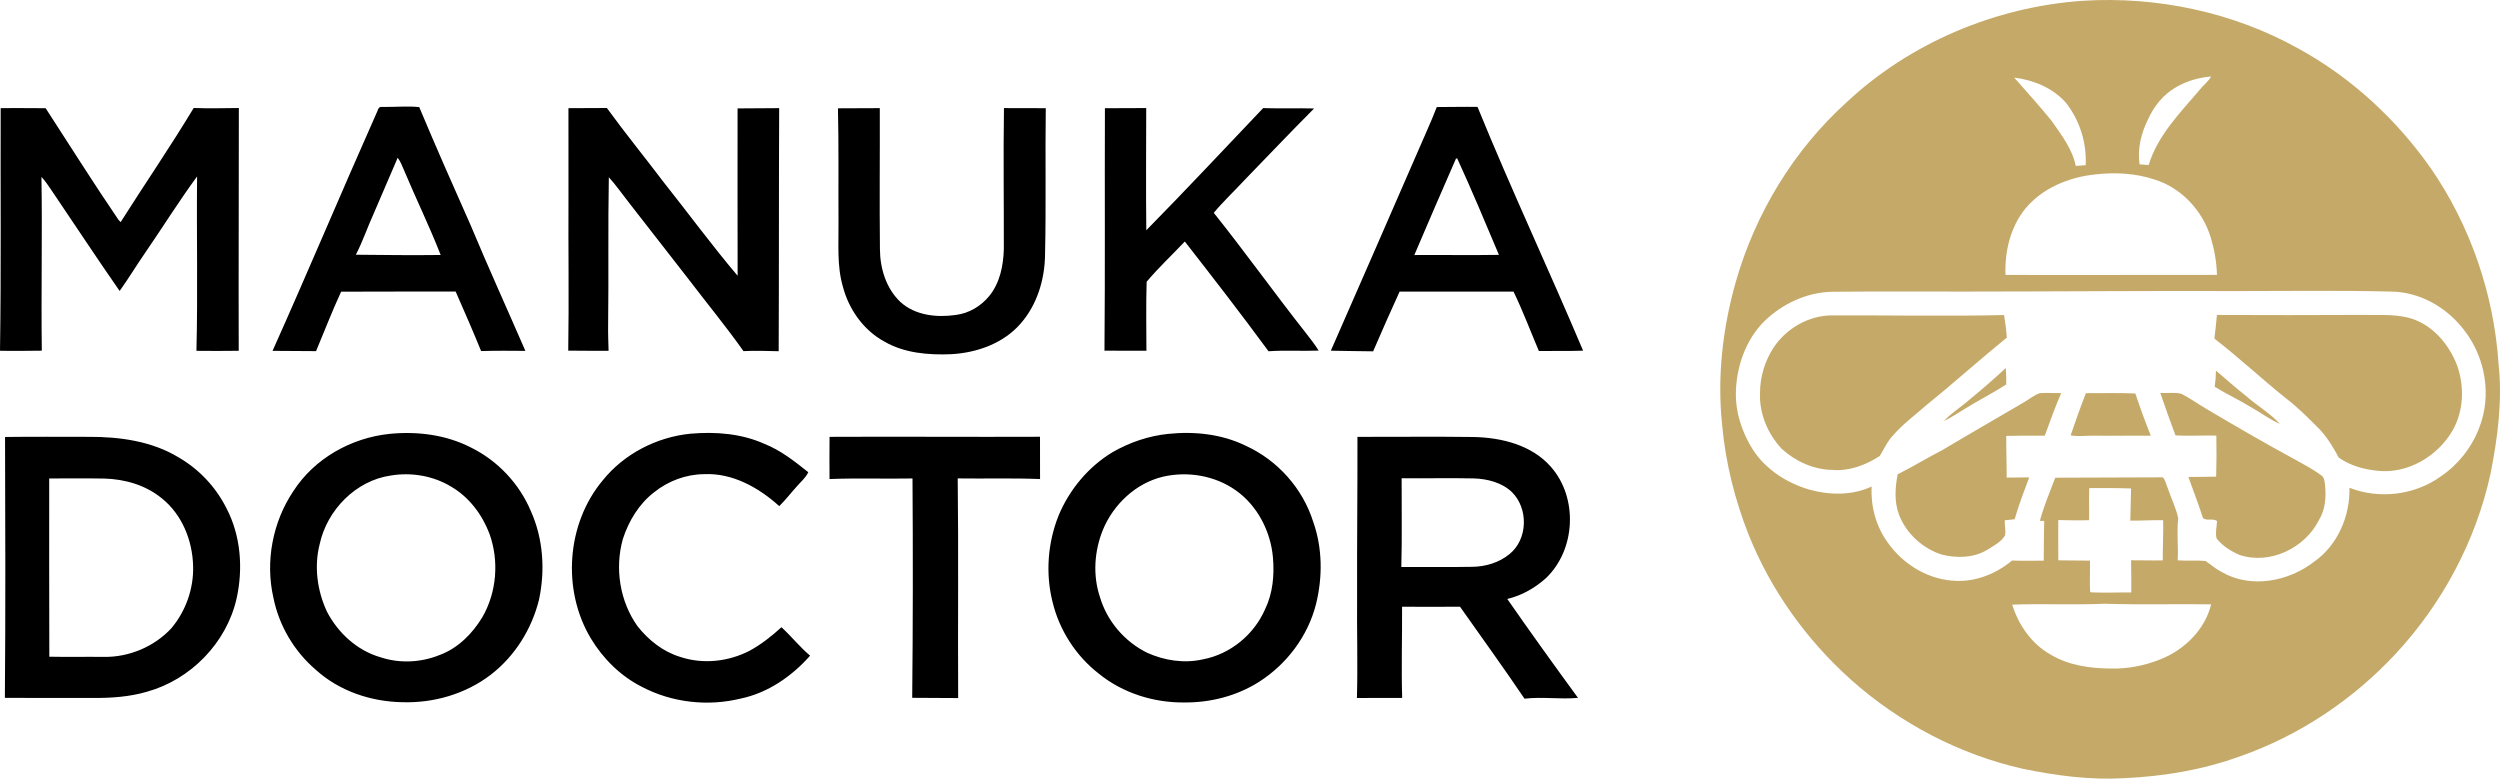 <svg xmlns="http://www.w3.org/2000/svg" viewBox="0 0 1458.37 454.22"><defs><style>.cls-1{fill:#c5a968}</style></defs><path class="cls-1" d="M1214.86.46c43.7-2.73 88.33 6.73 126.56 28.23 30.44 16.77 56.54 40.98 76.51 69.35 23.19 33.58 36.91 73.59 39.6 114.3 2.33 21.41-.51 42.98-4.68 63.98-8.59 39.3-28.21 75.95-55.6 105.35-24.84 26.6-56.02 47.48-90.43 59.49-21.65 7.9-44.61 11.75-67.58 12.78-19.8 1.17-39.6-1.44-58.97-5.41-37.26-8.36-72.13-26.7-100.59-52.09-25.87-23.19-46.65-52.17-59.59-84.46-8.02-20.33-13.42-41.74-15.43-63.52-3.05-28.23.19-56.92 7.95-84.16 11.39-39.86 33.76-76.7 64.53-104.57 37.25-34.87 86.93-55.7 137.72-59.27m54.51 50.44c-7.34 4.14-12.83 11.03-16.27 18.64-4.05 8.06-6.34 17.32-4.98 26.33 1.75.13 3.52.29 5.3.41 5.2-17.24 18.25-30.36 29.64-43.74 2.11-2.77 5.09-4.85 6.82-7.93-7.16.63-14.31 2.6-20.51 6.29m-94.39-5.62c7.32 8.29 14.74 16.5 21.72 25.08 5.71 8.19 12.15 16.41 14.18 26.43 1.91-.15 3.84-.29 5.78-.43.7-12.99-3.47-26.27-11.55-36.46-7.59-8.6-18.91-13.29-30.13-14.62m46.97 56.5c-15.24 1.63-30.64 7.99-40.56 20.03-8.67 10.79-12.02 24.94-11.48 38.59 41.11-.01 82.23.04 123.35-.04-.21-7.38-1.5-14.73-3.62-21.81-4.76-15.62-17.18-29.11-32.96-33.88-11.14-3.7-23.14-4.25-34.73-2.89m-73.14 68.31c-26.34.1-52.68-.19-79.02.1-14-.02-27.65 5.81-38.13 14.94-12.09 10.45-18.26 26.48-18.99 42.19-.61 12.41 3.31 24.74 9.96 35.13 7.51 11.55 19.81 19.33 32.87 23.17 11.81 3.3 25.07 3.48 36.32-1.81-.62 11.4 2.48 23.04 9.15 32.35 8.99 12.99 23.93 22.15 39.9 22.67 11.99.57 23.74-4.25 32.87-11.85 6.16.22 12.32.13 18.48.06.07-7.72.02-15.44.25-23.15-.63-.02-1.89-.04-2.52-.06 2.32-8.6 5.84-16.83 8.97-25.16 20.93-.11 41.86-.12 62.79-.22 1.62 1.91 2.04 4.61 3.06 6.88 1.88 5.71 4.69 11.14 5.89 17.05-.98 8.13.19 16.32-.32 24.48 5.41.43 10.87-.14 16.28.38 3.18 2.2 6.1 4.81 9.61 6.55 16.89 9.71 38.95 5.42 53.81-6.2 13.66-9.62 20.91-26.57 20.5-43.04 17.32 6.77 37.87 4.35 53.04-6.45 10.21-6.87 18.2-16.87 22.6-28.36 7.5-18.82 3.75-41.26-8.7-57.11-10-13.24-25.87-22.4-42.66-22.54-29.68-.73-59.37-.32-89.05-.3-52.32-.2-104.64.28-156.96.3m69.97 114.64c-.32 6.23.05 12.48-.12 18.72-5.99.18-11.98.06-17.97-.07-.03 7.83-.06 15.66.03 23.49 6.15.09 12.3.07 18.46.18.1 6-.2 12.01.09 18l.49.5c7.82.35 15.68 0 23.52.07.02-6.26-.01-12.52-.12-18.78 6.16-.04 12.32.2 18.48.07-.03-7.82.41-15.64.24-23.45-6.39-.09-12.78.29-19.16.27.2-6.26.26-12.52.43-18.78-8.12-.28-16.25-.23-24.37-.22m-44.95 67.99c3.7 11.95 11.32 22.92 22.36 29.13 10.65 6.39 23.32 8.11 35.54 8.15 9.95.22 19.9-1.84 29.1-5.59 13.68-5.63 25.5-17.23 29.04-31.87-20.7-.3-41.41.33-62.09-.35-17.97.79-35.99-.14-53.95.53"/><path class="cls-1" d="M1293.24 183.73c28.19.11 56.39.14 84.58-.02 8.97.25 18.11-.6 26.91 1.57 13.75 3.45 23.89 15.31 28.73 28.19 4.21 12.23 3.74 26.28-2.74 37.64-8.73 15.08-26.25 25.48-43.89 23.51-7.92-.82-16.06-3.01-22.54-7.73-3.23-5.92-6.68-11.81-11.39-16.69-6.13-6.18-12.27-12.4-19.2-17.69-14.23-11.37-27.53-23.85-41.94-35 .6-4.58 1.04-9.18 1.48-13.78m-258.76 19.24c7.44-11.38 20.63-18.99 34.32-19 33.42-.1 66.85.57 100.26-.18.71 4.36 1.34 8.74 1.61 13.16-15.67 12.7-30.65 26.23-46.34 38.9-6.71 5.94-14.02 11.24-19.93 18.02-3.38 3.53-5.34 8.05-7.86 12.14-8.17 5.32-17.89 8.99-27.79 8.11-10.95-.21-21.44-5.02-29.43-12.35-8.13-8.67-13.08-20.53-12.63-32.48.02-9.29 2.78-18.52 7.79-26.32m114.28 30.27c7.3-5.95 14.39-12.16 21.31-18.54.2 3.19.36 6.39.24 9.59-7.89 5.1-16.33 9.31-24.31 14.3-3.97 2.45-7.87 5.02-12.07 7.06 4.37-4.76 10.02-8.12 14.83-12.41m143.92-16.99c5.87 4.85 11.48 10.03 17.51 14.7 6.4 5.68 13.95 10 19.79 16.32-5.86-2.49-10.98-6.46-16.53-9.54-7.01-4.33-14.51-7.79-21.51-12.13.46-3.1.69-6.22.74-9.35m-112.31 18.6c3.17-1.81 6.02-4.26 9.51-5.49 4.16-.33 8.34.03 12.52-.04-3.55 8.13-6.56 16.49-9.57 24.83-7.5-.04-14.99-.04-22.48.14-.08 8.1.29 16.2.24 24.31 4.38.03 8.75-.13 13.14-.11-3.01 8.08-6.12 16.12-8.49 24.42-1.93.22-3.86.41-5.77.59-.16 2.94.78 5.94.16 8.83-2.16 3.75-6.28 5.8-9.81 8.06-7.94 5.12-18.1 5.35-27.03 3.15-11.16-3.56-20.79-12.27-24.98-23.27-2.9-7.52-2.29-15.82-.82-23.58 8.85-4.44 17.31-9.63 26.12-14.16 15.66-9.38 31.52-18.42 47.26-27.68m36.44-5.49c9.61.01 19.23-.21 28.84.16 2.75 8.31 5.78 16.55 9.03 24.68-10.64-.19-21.27.12-31.9-.04-4.97-.17-9.95.66-14.87-.18 2.83-8.25 5.68-16.5 8.9-24.62m43.4-.15c4.07.27 8.28-.48 12.27.48 5.38 2.78 10.3 6.36 15.55 9.39 16.8 9.97 33.73 19.74 50.91 29.06 5.1 2.82 10.27 5.58 15.01 9.01 2.04 1.29 2.13 3.92 2.38 6.08.69 6.82.11 14.1-3.54 20.08-8.18 16.46-28.79 26.39-46.55 20.34-4.96-2.21-9.86-5.24-13.21-9.58-.81-3.28.08-6.74.29-10.06-2.37-1.99-6.22.23-8.26-1.95-2.58-8.02-5.64-15.88-8.46-23.81 5.39-.08 10.79-.06 16.2-.21.23-7.98.24-15.96.1-23.94-7.94-.2-15.89.31-23.82-.09-3.06-8.23-6.07-16.47-8.87-24.8"/><path d="M219.55 66.19c.82-1.34.96-4.1 3.1-3.82 7.3.18 14.62-.64 21.9.1 9.71 23.11 19.81 46.06 30.02 68.96 10.26 24.58 21.3 48.82 31.91 73.25-8.61-.09-17.22-.13-25.83.11-4.73-11.66-9.79-23.19-14.85-34.71-22.27.04-44.53-.06-66.8.07-5.3 11.38-9.75 23.12-14.63 34.68-8.46-.11-16.92-.12-25.38-.16 20.61-45.97 40.08-92.45 60.56-138.48m12.44 25.82c-4.69 10.83-9.36 21.67-13.98 32.53-3.64 7.95-6.39 16.29-10.43 24.05 16.49.16 32.99.37 49.48.15-6.42-16.48-14.2-32.39-21.05-48.69-1.21-2.74-2.2-5.62-4.02-8.04m606.15-29.57c7.92 0 15.85-.21 23.77-.08 19.49 47.84 41.49 94.61 61.58 142.19-8.6.31-17.2.1-25.8.19-4.9-11.56-9.31-23.33-14.78-34.63-22.16.04-44.31.05-66.46.01-5.3 11.53-10.39 23.16-15.43 34.82-8.23-.06-16.46-.24-24.68-.37 16.71-38.25 33.53-76.46 50.12-114.77 3.87-9.12 8.12-18.1 11.68-27.36m11.24 29.98c-8.16 18.76-16.36 37.51-24.34 56.35 16.45-.13 32.91.18 49.36-.1-7.94-18.8-15.79-37.65-24.31-56.19-.18-.02-.53-.04-.71-.06M.39 63.06c8.75 0 17.49-.02 26.24.06 14.09 21.75 27.91 43.68 42.48 65.11.32.33.94 1.01 1.26 1.34 14.1-22.26 29.02-44 42.62-66.58 8.78.32 17.56.13 26.34.02.05 47.21-.24 94.41-.07 141.62-8.22.08-16.45.15-24.67.02.86-33.9.02-67.82.38-101.72-10.71 14.57-20.25 29.98-30.52 44.87-5.01 7.23-9.53 14.79-14.66 21.94-13.48-19.4-26.48-39.13-39.72-58.7-1.89-2.66-3.6-5.48-5.89-7.83.56 33.78-.24 67.58.21 101.36-8.13.06-16.26.23-24.39.04.72-47.18.22-94.37.39-141.55m331.21.04c7.47-.02 14.95-.1 22.42-.1 10.77 14.83 22.37 29.04 33.42 43.65 14.32 18.04 27.95 36.63 42.85 54.22-.07-32.54-.04-65.09-.03-97.63 8.09.01 16.18-.16 24.27-.16-.23 47.27-.07 94.54-.29 141.8-6.85-.1-13.7-.44-20.53-.05-10.37-14.66-21.81-28.51-32.68-42.79-11.55-14.76-23.05-29.56-34.55-44.36-3.75-4.78-7.23-9.79-11.32-14.3-.55 28.64-.03 57.3-.41 85.94-.09 5.11.13 10.22.26 15.33-7.85.03-15.69-.06-23.53-.11.48-30.09-.03-60.19.14-90.28.1-17.06-.11-34.11-.02-51.16m157.22.08c8.14-.09 16.28-.04 24.41-.1.1 27.4-.23 54.81.08 82.21.04 11.15 3.56 22.85 11.79 30.71 8.63 8.02 21.34 9.35 32.53 7.71 7.63-.95 14.64-5.13 19.46-11.06 6.21-7.61 8.22-17.72 8.49-27.3.06-27.43-.33-54.87.08-82.3 8.13.08 16.26-.04 24.39.06-.38 28.4.22 56.83-.42 85.24-.12 14.52-4.59 29.44-14.31 40.47-10.1 11.58-25.54 17-40.56 17.8-13.2.53-27.09-.6-38.77-7.32-12.21-6.61-20.83-18.8-24.3-32.11-3.58-12.3-2.38-25.22-2.55-37.85-.13-22.05.19-44.11-.32-66.16m155.73-.08c8.03.07 16.07-.07 24.1-.08-.01 23.77-.24 47.54.04 71.3 23.06-23.42 45.5-47.46 68.16-71.26 9.91.32 19.82-.06 29.73.21-13.64 13.67-26.93 27.7-40.39 41.56-6 6.48-12.47 12.53-18.14 19.31 18.24 22.83 35.23 46.64 53.33 69.59 2.67 3.55 5.54 6.97 7.86 10.78-9.75.4-19.52-.32-29.25.39-15.88-21.64-32.33-42.86-48.83-64.03-7.4 7.84-15.33 15.24-22.27 23.49-.4 13.4-.17 26.83-.13 40.25-8.16.01-16.31-.06-24.47-.05.42-47.15.08-94.31.26-141.46M227.32 253.09c16.16-1.59 32.97.51 47.52 8.02 15.57 7.69 28.2 21.16 34.9 37.18 7.16 16.04 8.35 34.39 4.7 51.48-4.23 17.22-14.14 33.09-28.27 43.91-14.55 11.14-33.16 16.51-51.39 15.95-18.28-.29-36.82-6.46-50.5-18.86-12.61-10.75-21.5-25.75-24.77-42-4.86-21.19-.49-44.23 11.61-62.26 12.28-19.08 33.8-31.14 56.2-33.42m.61 24.31c-20.38 2.93-37.13 20.13-41.44 39.98-3.35 13.05-1.45 27.05 4.13 39.21 6.42 12.52 17.67 22.89 31.33 26.82 11.2 3.72 23.65 3.1 34.55-1.33 10.73-3.98 19.17-12.52 24.97-22.2 8.32-14.53 9.72-32.69 4.09-48.42-4.22-11.23-11.88-21.45-22.34-27.55-10.45-6.37-23.27-8.52-35.29-6.51m123.67 2.83c12.46-15.5 31.46-25.27 51.17-27.23 14.56-1.26 29.74-.13 43.2 5.95 9.52 3.75 17.6 10.21 25.54 16.51-1.48 3.23-4.26 5.5-6.53 8.12-3.53 3.85-6.68 8.02-10.41 11.67-11.89-10.79-27.27-19.42-43.79-18.65-10.57.08-20.98 3.95-29.2 10.57-8.83 6.78-14.8 16.71-18.22 27.2-4.83 17.07-1.82 36.36 8.5 50.88 6.4 8.14 14.91 14.91 24.92 17.95 13.23 4.43 28.12 2.8 40.45-3.56 6.81-3.7 12.94-8.54 18.64-13.76 5.77 5.32 10.67 11.54 16.7 16.6-10.63 12.05-24.62 21.72-40.53 25.04-19.23 4.71-40.16 2.34-57.7-6.91-12.39-6.27-22.58-16.4-29.7-28.24-16.89-28.2-14.2-66.88 6.96-92.14m329.74-27.11c15.44-1.63 31.49.08 45.55 6.99 18.43 8.45 33.02 24.81 39.13 44.16 5.48 15.4 5.58 32.38 1.67 48.16-4.72 18.65-17.09 35.1-33.3 45.37-12.93 8.2-28.32 12.13-43.57 11.98-17.82.19-35.86-5.47-49.76-16.75-13.44-10.4-23.11-25.44-27.07-41.95-4.16-16.59-2.8-34.44 3.53-50.3 6.33-15.23 17.45-28.57 31.63-37.08 9.88-5.64 20.85-9.4 32.19-10.58m-3.03 24.99c-15.82 3.81-28.82 16.16-34.96 31.04-4.97 12.34-5.95 26.38-1.71 39.08 4.12 14.09 14.41 26.1 27.56 32.56 10.11 4.55 21.62 6.34 32.52 3.84 15.94-2.99 29.82-14.38 36.25-29.2 4.55-9.32 5.49-19.97 4.61-30.18-1.33-15.3-9-30.24-21.65-39.2-12.21-8.64-28.14-11.32-42.62-7.94m-194.39-23.28c40.92-.21 81.84.13 122.77-.05.07 8.22-.04 16.44.03 24.67-16-.65-32.03-.14-48.04-.37.53 42.71.03 85.42.27 128.13-8.94-.08-17.88-.05-26.81-.14.43-42.65.46-85.31.17-127.96-16.13.3-32.29-.31-48.4.34-.05-8.21-.07-16.41.01-24.62m307.95.01c22.59.04 45.18-.22 67.77.08 16.3.34 33.98 4.67 45.1 17.43 15.92 18.07 14.48 48.31-2.91 64.91-6.41 5.75-14.15 10.16-22.56 12.14 13.49 19.4 27.3 38.6 41.25 57.69-10.38.99-20.82-.75-31.19.48-12.23-18.09-25.06-35.79-37.63-53.65-11.27.03-22.54.14-33.8.01.1 17.73-.48 35.47.06 53.2-8.8.06-17.6-.09-26.4.05.57-19.94-.09-39.88.11-59.83-.11-30.84.28-61.68.2-92.51m25.78 24.15c-.06 17.25.29 34.51-.18 51.76 13.76-.09 27.53.15 41.29-.1 7.85-.08 15.77-2.43 21.89-7.48 10.67-8.69 11.01-26.56 1.33-36.12-5.88-5.59-14.26-7.7-22.18-7.97-14.05-.31-28.1.04-42.15-.09M2.94 254.91c16.29-.2 32.58-.1 48.87-.08 18.03-.07 36.84 2.5 52.48 12.05 11.82 6.83 21.54 17.18 27.69 29.37 8.51 16.09 9.94 35.36 6.02 52.96-5.85 25.82-26.8 47.26-52.24 54.3-10.03 2.96-20.56 3.69-30.97 3.64-17.32.1-34.64-.05-51.95-.06.42-50.72.26-101.45.1-152.18M28.7 279.1c0 34.66-.05 69.33.07 103.99 10.69.23 21.38-.03 32.07.11 14.61.16 29.23-6.01 39.16-16.75 8.38-10 13.03-23.1 12.65-36.17-.33-14.92-6.44-30.19-18.32-39.63-9.36-7.7-21.58-11.18-33.55-11.49-10.69-.19-21.39-.01-32.08-.06"/></svg>